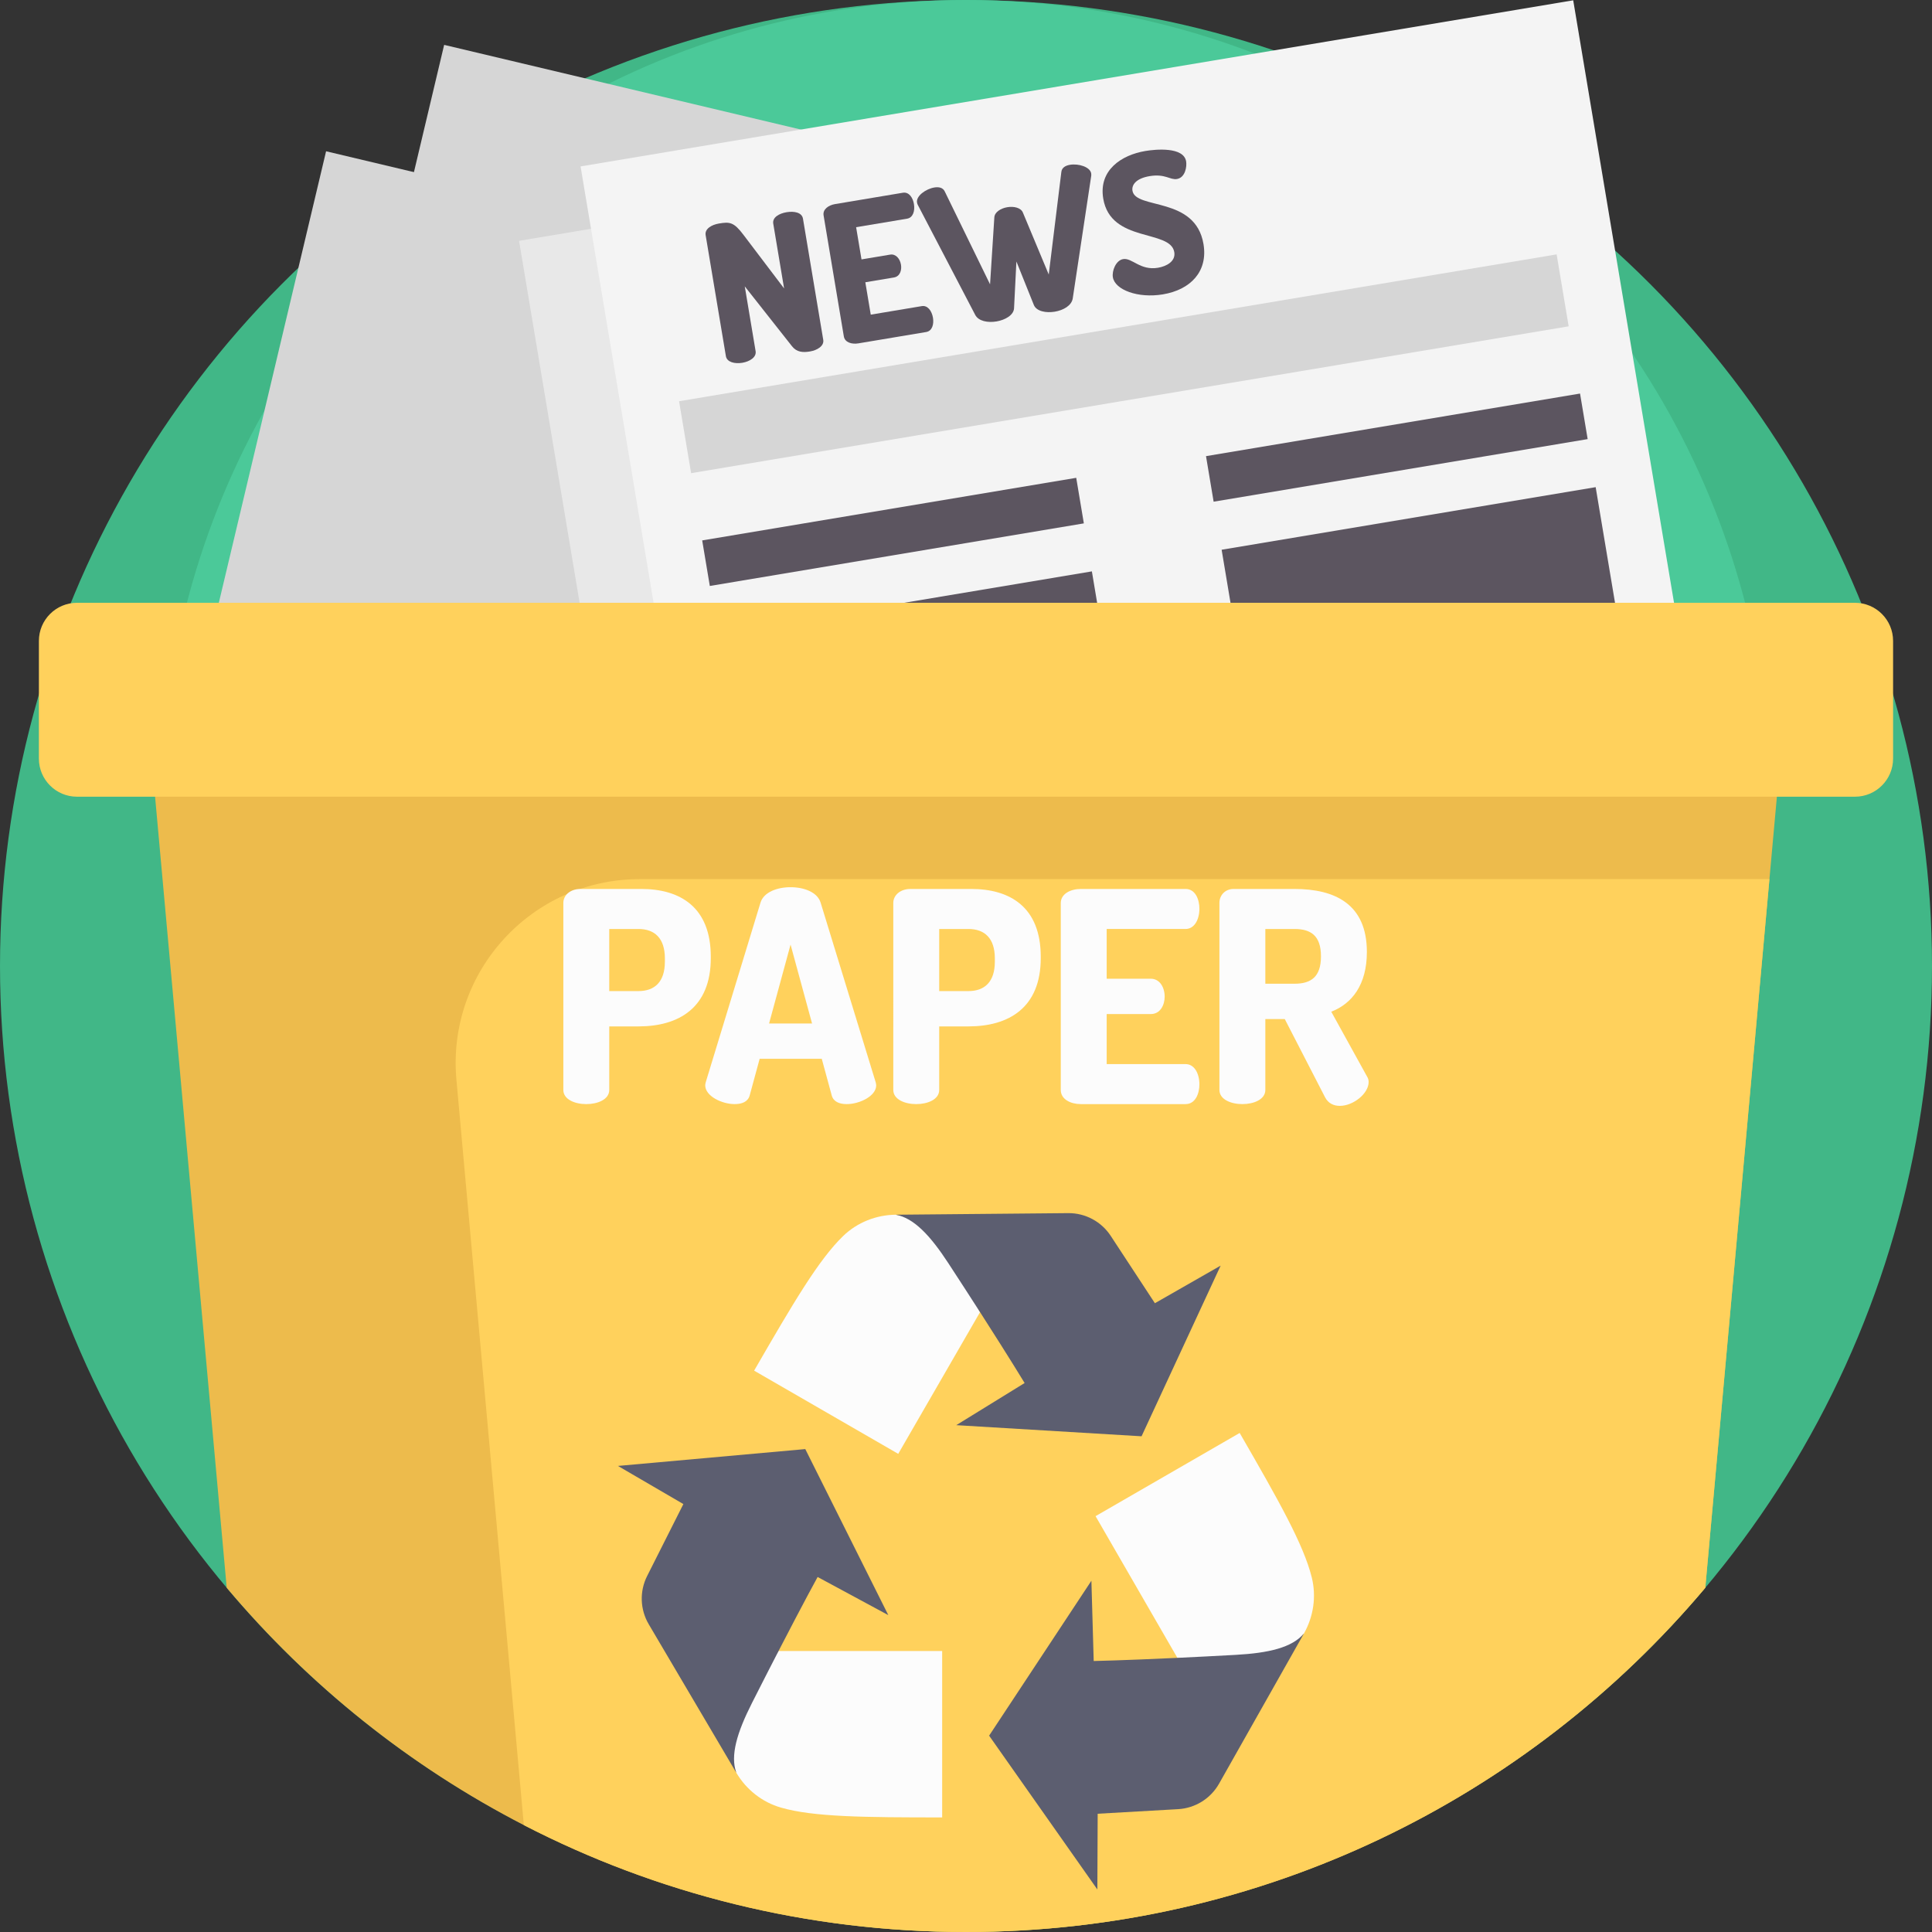 <?xml version="1.0" encoding="iso-8859-1"?>
<!-- Generator: Adobe Illustrator 19.0.0, SVG Export Plug-In . SVG Version: 6.00 Build 0)  -->
<svg version="1.1" id="Capa_1" xmlns="http://www.w3.org/2000/svg" xmlns:xlink="http://www.w3.org/1999/xlink" x="0px" y="0px"
	 viewBox="0 0 512 512" style="enable-background:new 0 0 512 512;" xml:space="preserve">
<rect x="0" y="0" width="512" height="512" fill="#333333" stroke="none"/>
<circle style="fill:#41B787;" cx="256" cy="255.999" r="255.999"/>
<circle style="fill:#4BC999;" cx="256" cy="213.295" r="213.295"/>
<g>
	
		<rect x="87.49" y="39.578" transform="matrix(-0.973 -0.231 0.231 -0.973 399.981 356.705)" style="fill:#D6D6D6;" width="266.785" height="230.696"/>
	<path style="fill:#D6D6D6;" d="M292.67,326.206l-158.52-37.655c-55.81-13.257-90.305-69.246-77.049-125.056L86.415,40.086
		l259.572,61.659L292.67,326.206z"/>
</g>
<rect x="154.634" y="40.153" transform="matrix(-0.986 0.165 -0.165 -0.986 597.774 261.353)" style="fill:#E8E8E8;" width="266.795" height="230.704"/>
<rect x="170.935" y="20.437" transform="matrix(-0.986 0.165 -0.165 -0.986 626.898 219.502)" style="fill:#F4F4F4;" width="266.795" height="230.704"/>
<rect x="179.817" y="86.71" transform="matrix(-0.986 0.165 -0.165 -0.986 607.321 142.304)" style="fill:#D6D6D6;" width="235.866" height="19.333"/>
<g>
	<path style="fill:#5C5560;" d="M209.889,91.759l-12.517-15.866l2.872,17.168c0.27,1.615-1.564,2.753-3.533,3.082
		c-1.97,0.329-4.073-0.149-4.344-1.764l-5.365-32.064c-0.279-1.667,1.564-2.753,3.533-3.082c2.829-0.473,3.93-0.399,6.466,2.966
		l10.791,14.235l-2.872-17.168c-0.279-1.667,1.572-2.702,3.541-3.031c1.97-0.329,4.057,0.047,4.335,1.714l5.373,32.114
		c0.27,1.615-1.564,2.753-3.533,3.082C212.82,93.448,211.145,93.366,209.889,91.759z"/>
	<path style="fill:#5C5560;" d="M228.308,68.745l7.574-1.266c1.515-0.254,2.619,1.067,2.889,2.682
		c0.228,1.364-0.209,3.097-1.875,3.376l-7.574,1.266l1.437,8.584l13.532-2.264c1.515-0.254,2.643,1.219,2.956,3.088
		c0.271,1.615-0.14,3.501-1.807,3.78l-17.975,3.007c-1.718,0.287-3.569-0.234-3.839-1.849l-5.364-32.064
		c-0.27-1.615,1.311-2.71,3.028-2.998l17.975-3.007c1.667-0.279,2.669,1.371,2.939,2.986c0.312,1.868-0.275,3.627-1.79,3.881
		l-13.532,2.264L228.308,68.745z"/>
	<path style="fill:#5C5560;" d="M284.285,79.104c-0.31,1.869-2.438,3.108-4.762,3.496c-2.273,0.38-4.84-0.073-5.539-1.773
		L269.357,69.3l-0.624,12.406c-0.109,1.835-2.389,3.099-4.66,3.479c-2.323,0.389-4.79-0.082-5.64-1.755l-15.201-29.12
		c-0.076-0.143-0.169-0.387-0.211-0.639c-0.286-1.717,2.304-3.603,4.577-3.984c1.212-0.203,2.289,0.032,2.769,1.042l12.009,24.62
		l1.134-17.734c0.074-1.414,1.723-2.417,3.44-2.704c1.718-0.287,3.603,0.124,4.134,1.437l6.844,16.4l3.342-27.187
		c0.125-1.111,1.068-1.683,2.281-1.887c2.272-0.38,5.335,0.56,5.624,2.277c0.042,0.253,0.033,0.513,0.008,0.674L284.285,79.104z"/>
	<path style="fill:#5C5560;" d="M311.197,66.816c-1.022-6.111-16.851-2.372-18.828-14.188c-1.267-7.574,4.865-11.559,11.177-12.615
		c2.676-0.447,10.132-1.177,10.792,2.763c0.228,1.364-0.217,4.292-2.438,4.663c-1.818,0.305-3.098-1.454-7.239-0.762
		c-3.585,0.6-4.804,2.309-4.542,3.874c0.844,5.049,16.691,1.412,18.82,14.136c1.217,7.271-3.426,12.096-10.748,13.321
		c-6.615,1.107-12.71-1.196-13.267-4.528c-0.287-1.717,0.806-4.495,2.724-4.816c2.373-0.397,4.513,3.086,9.209,2.3
		C309.179,70.579,311.602,69.24,311.197,66.816z"/>
	
		<rect x="186.326" y="134.794" transform="matrix(-0.986 0.165 -0.165 -0.986 493.19 240.863)" style="fill:#5C5560;" width="100.53" height="12.244"/>
	
		<rect x="190.473" y="159.579" transform="matrix(-0.986 0.165 -0.165 -0.986 505.517 289.409)" style="fill:#5C5560;" width="100.53" height="12.244"/>
	
		<rect x="194.612" y="184.376" transform="matrix(-0.986 0.165 -0.165 -0.986 517.83 337.98)" style="fill:#5C5560;" width="100.53" height="12.244"/>
	
		<rect x="198.76" y="209.161" transform="matrix(-0.986 0.165 -0.165 -0.986 530.158 386.526)" style="fill:#5C5560;" width="100.53" height="12.244"/>
	
		<rect x="319.803" y="112.467" transform="matrix(-0.986 0.165 -0.165 -0.986 754.63 174.493)" style="fill:#5C5560;" width="100.53" height="12.244"/>
	
		<rect x="329.683" y="136.768" transform="matrix(-0.986 0.165 -0.165 -0.986 784.007 290.257)" style="fill:#5C5560;" width="100.53" height="81.847"/>
</g>
<path style="fill:#EDBB4C;" d="M472.65,191.708l-1.149,12.737l-2.581,28.526l-17,187.81C404.961,476.557,334.619,512,256.001,512
	c-42.224,0-82.066-10.219-117.175-28.327c-30.26-15.611-57.01-37.073-78.743-62.892L40.491,204.456l-1.149-12.748H472.65z"/>
<g>
	<path style="fill:#FFD15C;" d="M468.919,232.971l-17,187.81C404.961,476.557,334.619,512,256.001,512
		c-42.224,0-82.066-10.219-117.175-28.327l-17.868-197.517c-2.591-28.567,19.905-53.185,48.588-53.185H468.919z"/>
	<path style="fill:#FFD15C;" d="M491.585,211.134c-471.225,0,0.05,0-471.175,0c-5.58,0-10.104-4.523-10.104-10.104v-31.179
		c0-5.58,4.523-10.104,10.104-10.104h471.175c5.58,0,10.104,4.523,10.104,10.104v31.179
		C501.688,206.61,497.165,211.134,491.585,211.134z"/>
</g>
<path style="fill:#FCFCFC;" d="M249.681,437.535v44.099c-20.666,0-34.07-0.112-42.711-2.598c-4.982-1.433-9.2-4.769-11.833-9.234
	l0,0c0-0.002,0-0.004-0.002-0.006c-1.649-4.563-4.26-15.054-0.267-22.934c2.644-5.222,9.411-5.375,11.453-9.328h43.361V437.535z"/>
<path style="fill:#5C5E70;" d="M213.409,384.022l22.001,44.001l-18.731-10.106c0,0-3.452,6.243-10.36,19.621
	c-2.042,3.952-4.384,8.528-7.028,13.752c-3.992,7.881-5.805,13.948-4.157,18.51l-23.217-39.367
	c-2.303-3.909-2.464-8.723-0.42-12.775l9.605-19.065l-17.341-10.108L213.409,384.022z"/>
<path style="fill:#FCFCFC;" d="M290.335,401.798l38.191-22.049c10.333,17.897,16.938,29.561,19.106,38.287
	c1.25,5.031,0.47,10.352-2.079,14.865l0,0c-0.002,0.001-0.003,0.002-0.004,0.005c-3.127,3.709-10.908,11.216-19.729,11.7
	c-5.845,0.322-9.36-5.463-13.804-5.255L290.335,401.798z"/>
<path style="fill:#5C5E70;" d="M262.127,459.967l27.105-41.054l0.612,21.274c0,0,7.134-0.132,22.172-0.838
	c4.444-0.208,9.579-0.467,15.424-0.789c8.821-0.484,14.982-1.947,18.109-5.656l-22.486,39.79c-2.233,3.949-6.323,6.495-10.853,6.751
	l-21.314,1.214l-0.084,20.072L262.127,459.967z"/>
<path style="fill:#FCFCFC;" d="M238.042,385.285l-38.191-22.049c10.333-17.897,17.132-29.449,23.605-35.69
	c3.731-3.598,8.73-5.583,13.914-5.631l0,0c0.002,0.001,0.003,0.002,0.006,0.001c4.776,0.854,15.167,3.838,19.996,11.236
	c3.201,4.902-0.05,10.838,2.351,14.582L238.042,385.285z"/>
<path style="fill:#5C5E70;" d="M302.523,380.63l-49.106-2.947l18.117-11.168c0,0-3.681-6.112-11.812-18.783
	c-2.402-3.744-5.194-8.061-8.395-12.963c-4.828-7.398-9.176-12.002-13.952-12.855l45.702-0.422
	c4.537-0.041,8.787,2.228,11.273,6.024l11.709,17.851l17.425-9.963L302.523,380.63z"/>
<g>
	<path style="fill:#FCFCFC;" d="M149.291,239.251c0-1.95,1.794-3.667,4.523-3.667h16.146c10.295,0,18.407,4.836,18.407,17.94v0.39
		c0,13.104-8.424,18.095-19.187,18.095h-7.722v16.848c0,2.496-3.042,3.744-6.083,3.744s-6.083-1.248-6.083-3.744L149.291,239.251
		L149.291,239.251z M161.458,246.192v16.457h7.722c4.369,0,7.021-2.496,7.021-7.8v-0.858c0-5.304-2.652-7.8-7.021-7.8h-7.722
		V246.192z"/>
	<path style="fill:#FCFCFC;" d="M186.888,287.609c0-0.234,0.077-0.545,0.156-0.858l14.507-47.578
		c0.858-2.73,4.368-4.056,7.956-4.056s7.097,1.326,7.955,4.056l14.586,47.578c0.078,0.312,0.156,0.624,0.156,0.858
		c0,2.886-4.446,4.991-7.8,4.991c-1.95,0-3.51-0.624-3.978-2.262l-2.652-9.75h-16.457l-2.652,9.75
		c-0.468,1.637-2.028,2.262-3.978,2.262C191.335,292.601,186.888,290.495,186.888,287.609z M215.202,271.23l-5.694-20.903
		l-5.694,20.903H215.202z"/>
	<path style="fill:#FCFCFC;" d="M236.733,239.251c0-1.95,1.794-3.667,4.523-3.667h16.146c10.295,0,18.407,4.836,18.407,17.94v0.39
		c0,13.104-8.424,18.095-19.187,18.095H248.9v16.848c0,2.496-3.042,3.744-6.083,3.744s-6.083-1.248-6.083-3.744L236.733,239.251
		L236.733,239.251z M248.901,246.192v16.457h7.722c4.369,0,7.021-2.496,7.021-7.8v-0.858c0-5.304-2.652-7.8-7.021-7.8h-7.722
		V246.192z"/>
	<path style="fill:#FCFCFC;" d="M293.283,259.373h11.699c2.341,0,3.667,2.262,3.667,4.758c0,2.105-1.092,4.602-3.667,4.602h-11.699
		v13.26h20.903c2.34,0,3.667,2.496,3.667,5.381c0,2.496-1.092,5.226-3.667,5.226h-27.767c-2.651,0-5.303-1.248-5.303-3.744v-49.528
		c0-2.496,2.652-3.744,5.303-3.744h27.767c2.575,0,3.667,2.73,3.667,5.226c0,2.886-1.327,5.381-3.667,5.381h-20.903V259.373z"/>
	<path style="fill:#FCFCFC;" d="M323.16,239.251c0-1.95,1.482-3.667,3.744-3.667h16.145c10.686,0,19.187,3.978,19.187,16.692
		c0,8.735-3.979,13.728-9.438,15.833l9.515,17.238c0.312,0.468,0.39,1.014,0.39,1.403c0,3.042-4.055,6.317-7.642,6.317
		c-1.56,0-3.042-0.624-3.9-2.262l-10.686-20.747h-5.148v18.798c0,2.496-3.042,3.744-6.083,3.744c-3.042,0-6.083-1.248-6.083-3.744
		V239.251z M335.327,246.192v14.507h7.722c4.369,0,7.021-1.794,7.021-7.254s-2.652-7.254-7.021-7.254H335.327z"/>
</g>
<g>
</g>
<g>
</g>
<g>
</g>
<g>
</g>
<g>
</g>
<g>
</g>
<g>
</g>
<g>
</g>
<g>
</g>
<g>
</g>
<g>
</g>
<g>
</g>
<g>
</g>
<g>
</g>
<g>
</g>
</svg>

